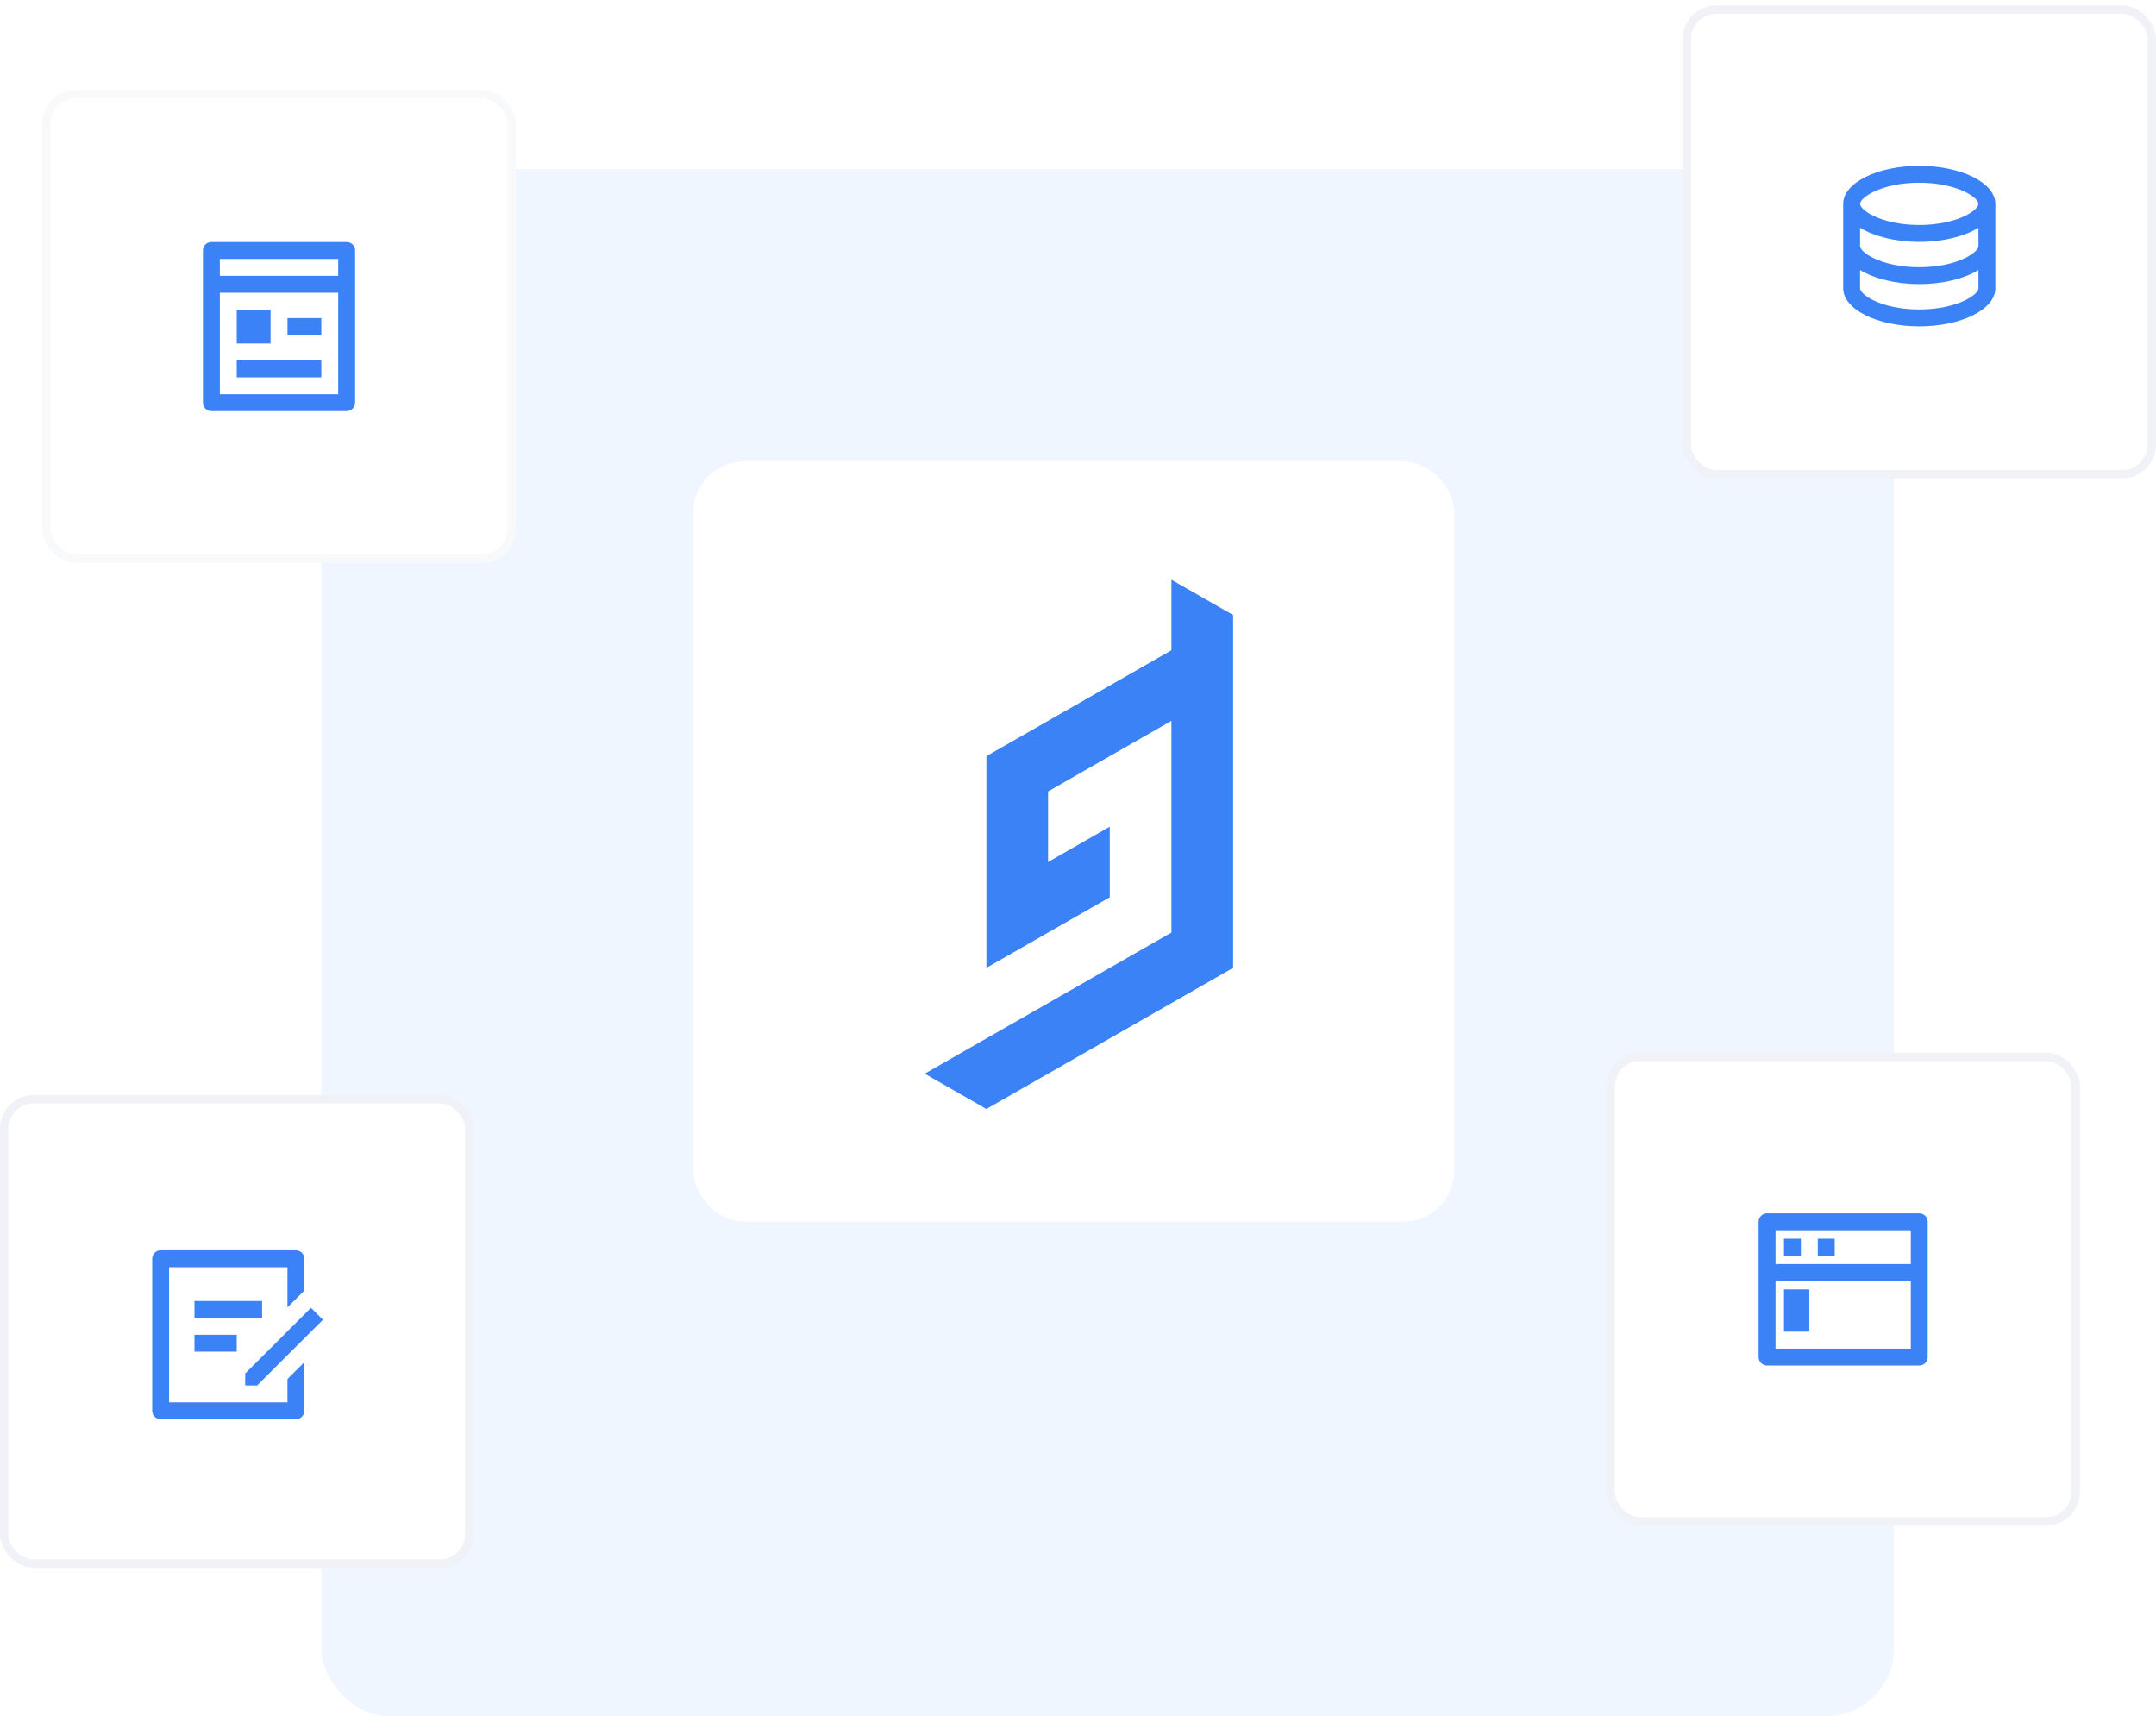 <svg fill="none" height="203" viewBox="0 0 255 203" width="255" xmlns="http://www.w3.org/2000/svg" xmlns:xlink="http://www.w3.org/1999/xlink"><filter id="a" color-interpolation-filters="sRGB" filterUnits="userSpaceOnUse" height="101.913" width="102" x="76" y="48.586"><feFlood flood-opacity="0" result="BackgroundImageFix"/><feColorMatrix in="SourceAlpha" type="matrix" values="0 0 0 0 0 0 0 0 0 0 0 0 0 0 0 0 0 0 127 0"/><feOffset dy="2"/><feGaussianBlur stdDeviation="3"/><feColorMatrix type="matrix" values="0 0 0 0 0 0 0 0 0 0 0 0 0 0 0 0 0 0 0.08 0"/><feBlend in2="BackgroundImageFix" mode="normal" result="effect1_dropShadow"/><feBlend in="SourceGraphic" in2="effect1_dropShadow" mode="normal" result="shape"/></filter><clipPath id="b"><path d="m96 66.572h62.667v62.606h-62.667z"/></clipPath><rect fill="#eff6ff" height="183" rx="8" width="186" x="38" y="20"/><rect fill="#fff" height="54.946" rx="3.5" width="55" x="5.5" y="11.127"/><path d="m26 34.627v12h14v-12zm0-2h14v-2h-14zm15 16h-16c-.265 0-.52-.105-.707-.293-.188-.188-.293-.442-.293-.707v-18c0-.265.105-.52.293-.707.188-.188.442-.293.707-.293h16c.265 0 .52.105.707.293.188.188.293.442.293.707v18c0 .265-.105.519-.293.707-.188.188-.442.293-.707.293zm-13-12h4v4h-4zm0 6h10v2h-10zm6-5h4v2h-4z" fill="#3b82f6"/><rect height="54.946" rx="3.5" stroke="#f8f9fb" width="55" x="5.5" y="11.127"/><rect fill="#fff" height="54.946" rx="3.5" width="55" x=".5" y="130.012"/><path d="m35 147.895c.552 0 1 .447 1 .999v3.753l-2 1.998v-4.752h-14v15.984h14v-2.755l2-1.998v5.752c0 .552-.448.999-1 .999h-16c-.552 0-1-.447-1-.999v-17.982c0-.552.448-.999 1-.999zm1.778 6.801 1.414 1.413-7.778 7.77-1.416-.002.002-1.411zm-8.778 3.189v1.998h-5v-1.998zm3-3.996v1.998h-8v-1.998z" fill="#3b82f6"/><rect height="54.946" rx="3.5" stroke="#f0f2f7" width="55" x=".5" y="130.012"/><rect fill="#fff" height="54.946" rx="3.5" width="55" x="199.5" y="1.137"/><path d="m220 29.11c0 .313.461.857 1.53 1.392 1.384.691 3.347 1.106 5.47 1.106s4.086-.415 5.47-1.106c1.069-.534 1.53-1.079 1.53-1.392v-2.169c-1.65 1.019-4.173 1.669-7 1.669s-5.35-.651-7-1.669zm14 2.826c-1.65 1.019-4.173 1.669-7 1.669s-5.35-.651-7-1.669v2.169c0 .313.461.857 1.53 1.392 1.384.691 3.347 1.106 5.47 1.106s4.086-.415 5.47-1.106c1.069-.534 1.53-1.079 1.53-1.392zm-16 2.169v-9.99c0-2.483 4.03-4.496 9-4.496s9 2.013 9 4.496v9.99c0 2.483-4.03 4.496-9 4.496s-9-2.013-9-4.496zm9-7.493c2.123 0 4.086-.415 5.47-1.106 1.069-.534 1.53-1.079 1.53-1.392s-.461-.857-1.53-1.392c-1.384-.691-3.347-1.106-5.47-1.106s-4.086.415-5.47 1.106c-1.069.534-1.53 1.079-1.53 1.392s.461.857 1.53 1.392c1.384.691 3.347 1.106 5.47 1.106z" fill="#3b82f6"/><rect height="54.946" rx="3.5" stroke="#f0f2f7" width="55" x="199.5" y="1.137"/><rect fill="#fff" height="54.946" rx="3.5" width="55" x="190.5" y="125.018"/><path d="m226 149.518v-4h-16v4zm0 2h-16v8h16zm-17-8h18c.265 0 .52.105.707.292.188.188.293.442.293.708v16c0 .265-.105.519-.293.707-.187.187-.442.293-.707.293h-18c-.265 0-.52-.106-.707-.293-.188-.188-.293-.442-.293-.707v-16c0-.266.105-.52.293-.708.187-.187.442-.292.707-.292zm2 9h3v5h-3zm0-6h2v2h-2zm4 0h2v2h-2z" fill="#3b82f6"/><rect height="54.946" rx="3.5" stroke="#f0f2f7" width="55" x="190.5" y="125.018"/><g filter="url(#a)"><rect fill="#fff" height="89.913" rx="6" width="90" x="82" y="52.586"/><g clip-path="url(#b)"><path clip-rule="evenodd" d="m138.549 74.92-7.295 4.174-7.294 4.173-7.296 4.174v8.347 4.174 4.174 4.174 4.174l7.296-4.174 7.294-4.174v-4.174-4.174l-7.294 4.174v-8.347l7.294-4.174 7.295-4.174v4.174 4.174 4.173 4.174 4.174 4.174l-7.295 4.174-7.294 4.173-7.296 4.174-7.295 4.173 7.295 4.174 7.296-4.174 7.294-4.173 7.295-4.174 7.296-4.173v-8.348-8.348-8.347-3.202-5.146-8.347l-7.296-4.174z" fill="#3b82f6" fill-rule="evenodd"/></g></g></svg>